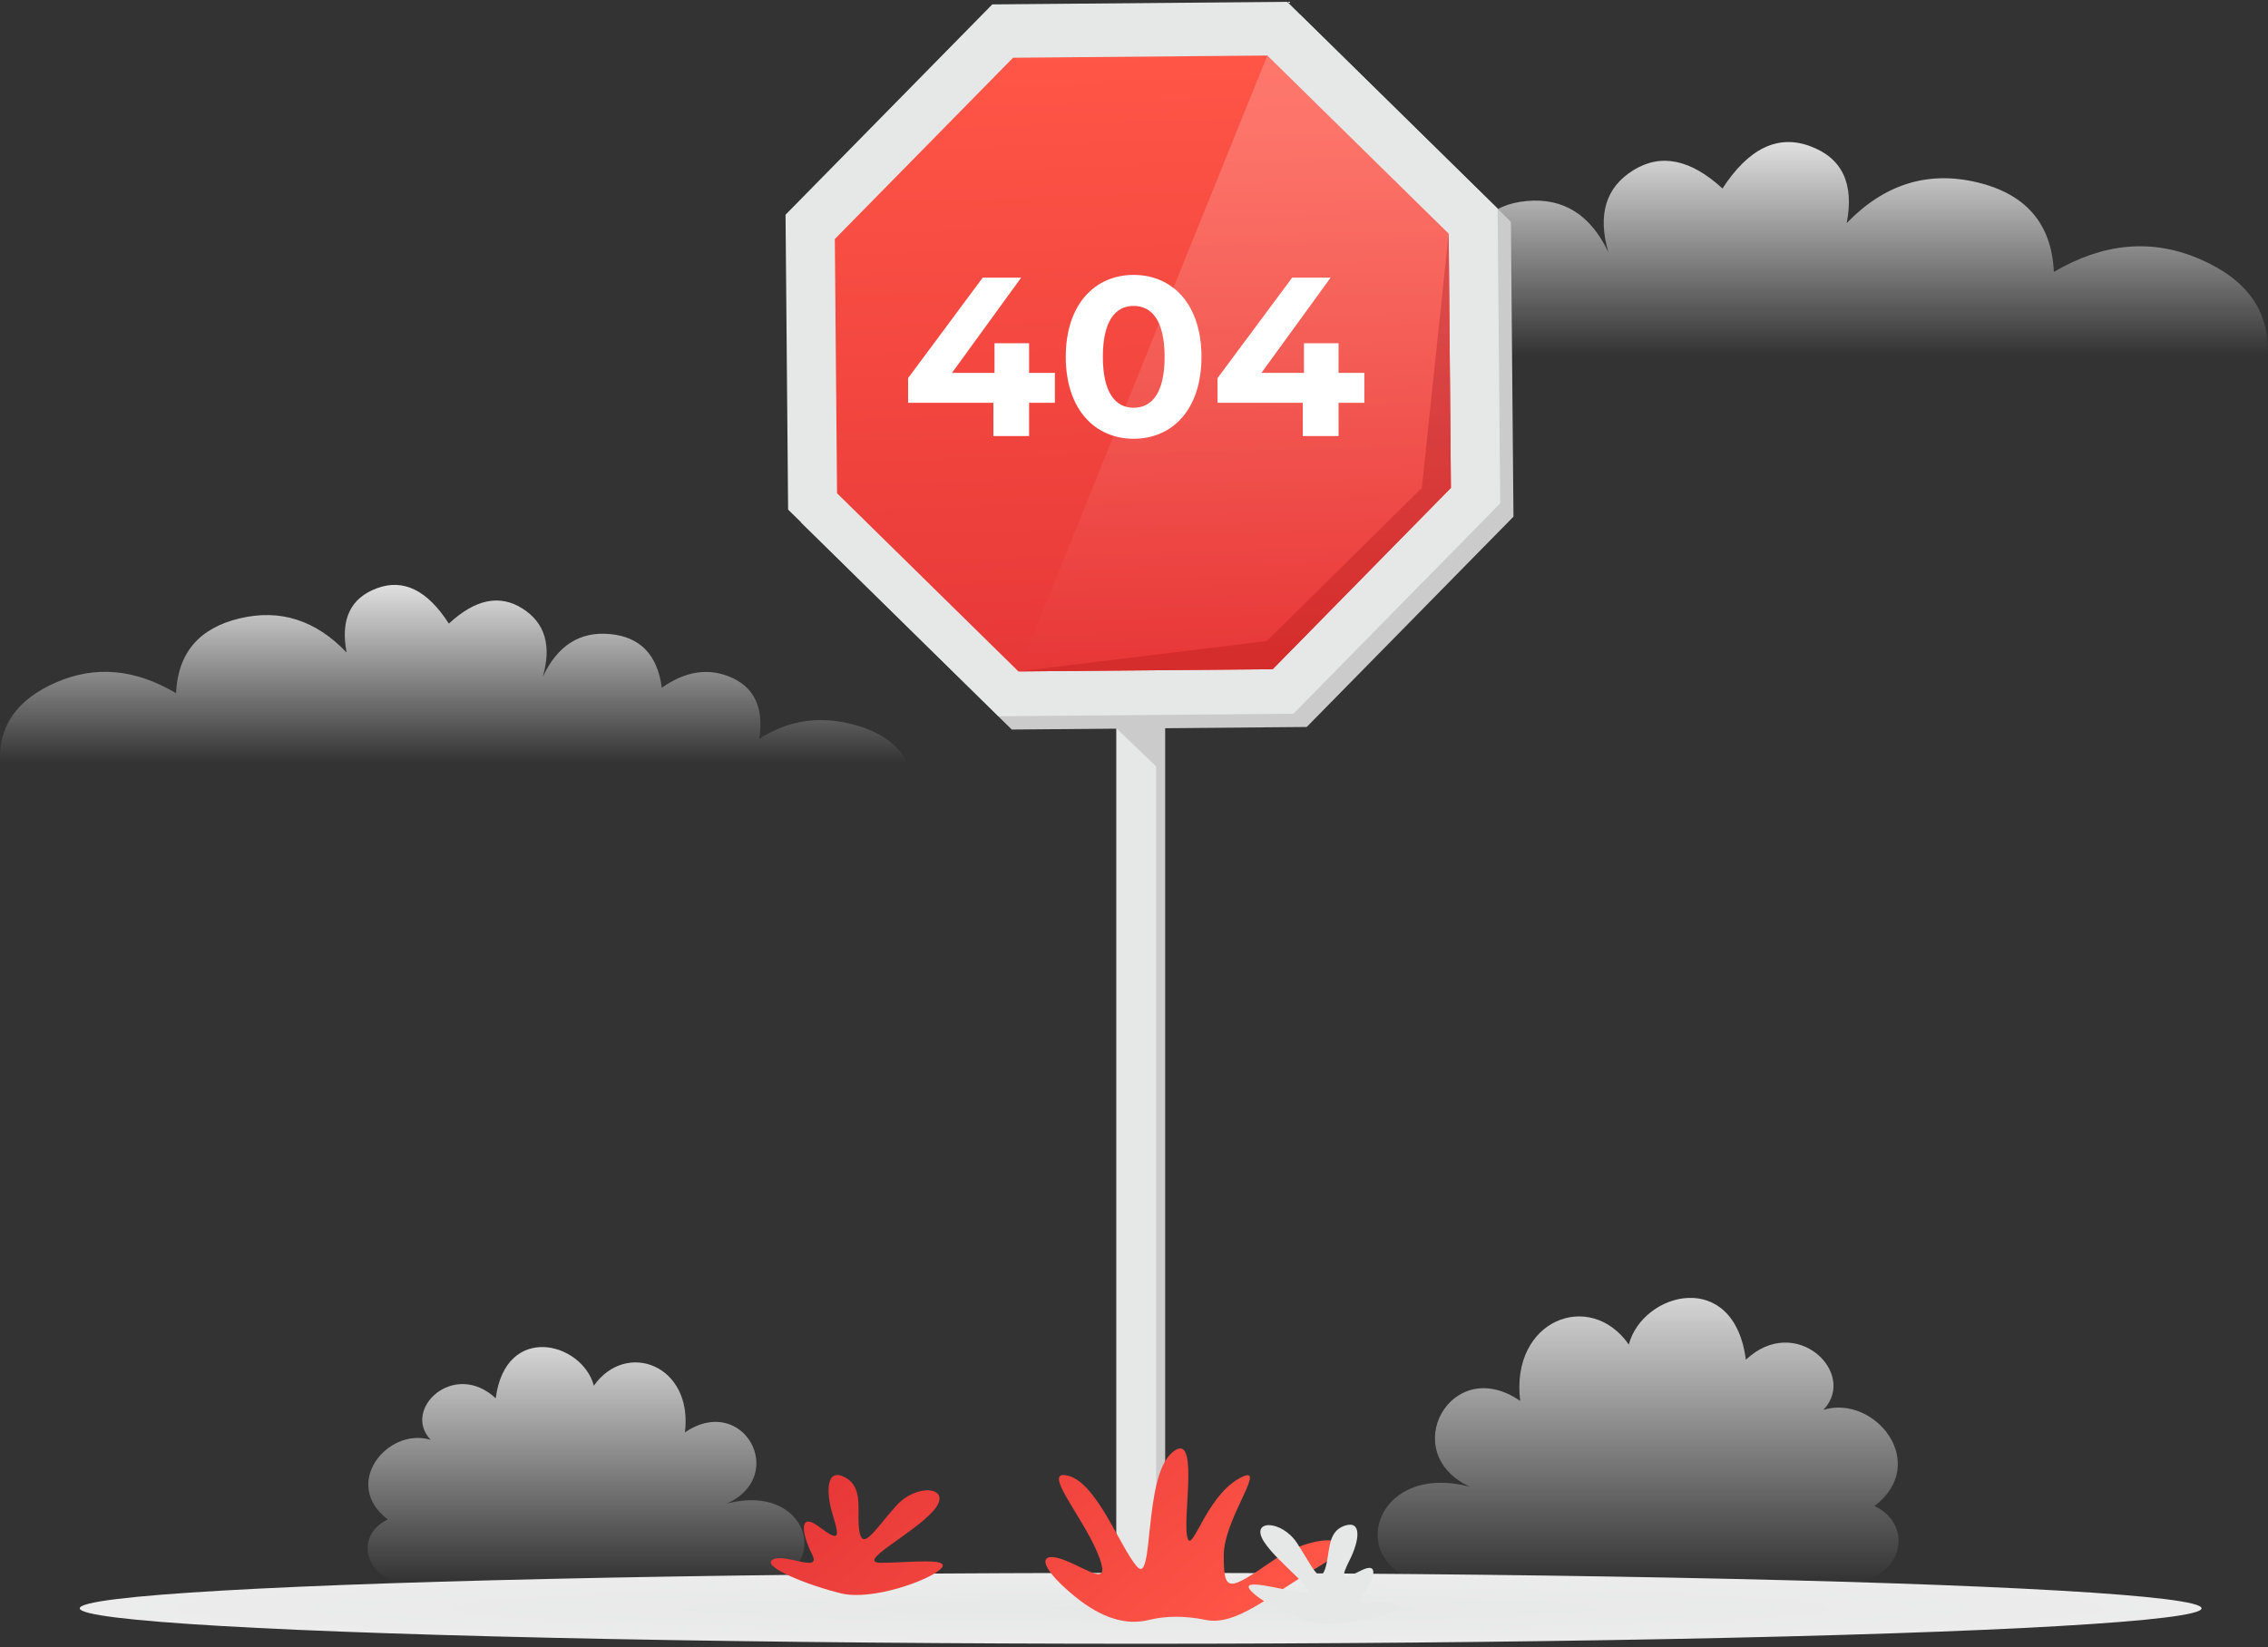<?xml version="1.0" encoding="UTF-8"?><svg width="512" height="372" xmlns="http://www.w3.org/2000/svg"><rect width="100%" height="100%" fill="#333333" stroke="none"/><defs><linearGradient x1="94.118%" y1="0%" x2="94.118%" y2="100%" id="a"><stop stop-color="#E6E6E6" offset="0%"/><stop stop-color="#E6E6E6" stop-opacity="0" offset="100%"/></linearGradient><radialGradient fx="50%" fy="50%" gradientTransform="matrix(0 -1 1.04 0 -.02 1)" id="b"><stop stop-color="#E6E8E7" offset="0%"/><stop stop-color="#ECECEC" offset="100%"/></radialGradient><linearGradient x1="93.055%" y1="69.396%" x2="6.375%" y2="35.394%" id="c"><stop stop-color="#FF5647" offset="0%"/><stop stop-color="#E73838" offset="100%"/></linearGradient><linearGradient x1="1.517%" y1="46.292%" x2="87.293%" y2="80.71%" id="d"><stop stop-color="#FFF" stop-opacity="0" offset="0%"/><stop stop-color="#FFF" offset="100%"/></linearGradient></defs><g transform="translate(0 -33)" fill="none" fill-rule="evenodd"><path d="M.033 205.256h204.902c-2.545-4.678-7.292-7.71-14.241-9.095-6.949-1.385-13.378-.151-19.286 3.701 1.037-6.882-1.016-11.486-6.158-13.81-5.142-2.324-10.426-1.572-15.851 2.256-.98-7.451-4.877-11.493-11.689-12.126-6.812-.633-11.872 2.59-15.179 9.668 2.044-7.078.504-12.231-4.618-15.458-5.122-3.227-10.649-2.084-16.581 3.429-4.847-7.544-10.262-10.206-16.247-7.985-5.984 2.221-8.264 7.056-6.839 14.505-6.967-7.314-15.023-9.878-24.168-7.694-9.145 2.185-13.923 7.815-14.334 16.892-9.211-5.488-18.245-6.299-27.104-2.433-8.859 3.866-13.061 9.916-12.605 18.151z" fill="url(#a)" fill-rule="nonzero"/><path d="M263.041 113.256h248.894c-3.091-5.61-8.857-9.245-17.299-10.906s-16.25-.182-23.427 4.438c1.259-8.253-1.234-13.773-7.48-16.56-6.246-2.787-12.664-1.885-19.255 2.705-1.191-8.934-5.923-13.781-14.198-14.54-8.275-.759-14.421 3.105-18.439 11.593 2.482-8.488.613-14.666-5.609-18.536-6.222-3.87-12.936-2.499-20.142 4.111-5.887-9.046-12.466-12.238-19.735-9.575-7.269 2.663-10.038 8.461-8.307 17.394-8.463-8.77-18.249-11.845-29.357-9.226-11.109 2.62-16.913 9.371-17.411 20.255-11.188-6.581-22.163-7.553-32.924-2.917-10.761 4.636-15.865 11.891-15.312 21.765z" fill="url(#a)" fill-rule="nonzero" transform="matrix(-1 0 0 1 774.935 0)"/><path d="M128.097 390.222h44.647c9.184 0 12.233-10.344 4.311-14.106 10.59-8.044 0-20.92-9.675-17.987 6.587-6.871-5.256-18.153-14.679-9.377-2.268-17.206-19.539-12.674-22.155-2.844-7.329-10.364-22.435-4.657-20.564 10.55-13.075-8.951-23.452 9.765-9.452 16.08-18.272-4.859-23.863 14.573-9.05 17.684h36.618z" fill="url(#a)" fill-rule="nonzero" transform="matrix(-1 0 0 1 264.606 0)"/><path d="M364.787 390.118h53.25c10.953 0 14.59-12.489 5.141-17.031 12.631-9.713 0-25.258-11.54-21.717 7.856-8.296-6.269-21.918-17.508-11.322-2.704-20.774-23.304-15.302-26.424-3.434-8.741-12.513-26.758-5.623-24.527 12.738-15.594-10.807-27.971 11.791-11.274 19.415-21.793-5.867-28.461 17.595-10.794 21.352h43.674z" fill="url(#a)" fill-rule="nonzero"/><ellipse fill="url(#b)" fill-rule="nonzero" cx="257.5" cy="396.182" rx="239.5" ry="8"/><path fill="#E6E8E7" fill-rule="nonzero" d="M252 169.182h11v228h-11z"/><path fill="#CBCBCB" fill-rule="nonzero" d="M250.154 195.688L263 169.182v228h-2v-191.11z"/><path fill="#CBCBCB" fill-rule="nonzero" d="M180.916 151.071l-.581-66.584 46.671-47.493 66.584-.581 47.493 46.671.581 66.584-46.671 47.493-66.584.581z"/><path fill="#E6E8E7" fill-rule="nonzero" d="M177.916 148.071l-.581-66.584 46.671-47.493 66.584-.581 47.493 46.671.581 66.584-46.671 47.493-66.584.581z"/><path fill="url(#c)" fill-rule="nonzero" transform="rotate(-113 258 115.078)" d="M258 40.078l53.033 21.967L333 115.078l-21.967 53.033L258 190.077l-53.033-21.967L183 115.078l21.967-53.033z"/><path fill="#D52D2C" fill-rule="nonzero" d="M327.038 85.773l.501 57.4-40.234 40.942-57.4.501 56.099-6.874 34.971-34.57z"/><path fill="url(#d)" fill-rule="nonzero" opacity=".2" style="mix-blend-mode:soft-light" transform="rotate(-113 272.402 120.896)" d="M336.418 162.946l-53.033 21.967-53.033-21.967-21.967-53.033 21.967-53.033z"/><path d="M238.142 117.206v6.746h-5.822v7.513h-8.068v-7.513H205v-5.57l16.852-22.691h8.681l-15.626 21.515h9.6v-6.695h7.813v6.695h5.822zm17.771 14.871c-8.783 0-15.32-6.695-15.32-18.5 0-11.805 6.536-18.5 15.32-18.5 8.834 0 15.32 6.695 15.32 18.5 0 11.805-6.485 18.5-15.32 18.5zm0-7.001c4.136 0 6.996-3.373 6.996-11.499s-2.86-11.499-6.996-11.499c-4.085 0-6.945 3.373-6.945 11.499 0 8.126 2.86 11.499 6.945 11.499zM308 117.206v6.746h-5.822v7.513H294.11v-7.513h-19.252v-5.57L291.71 95.691h8.681L284.765 117.206h9.6v-6.695h7.813v6.695H308z" fill="#FFF"/><path d="M190.012 392.835c-6.811-1.6-18.292-5.993-15.614-7.633 2.679-1.64 11.215 3.232 8.917-1.245-2.297-4.477-3.081-9.665 1.471-6.271 4.552 3.393 4.902 2.878 3.247-2.452s-1.553-10.988 2.801-8.589c4.354 2.399 2.401 7.96 3.188 12.213.787 4.252 3.253-.125 8.167-5.696 4.915-5.571 13.179-4.335 8.537.98-4.642 5.315-17.811 11.76-11.808 11.76s16.237-1.319 13.444 1.384c-2.793 2.703-15.539 7.149-22.351 5.549zM259.4 398.795c-5.254 1.323-10.854-.456-16.801-5.337-8.92-7.322-7.937-10.411-2.153-8.103 5.785 2.308 10.713 6.453 7.254-1.831-3.459-8.284-12.9-19.045-6.45-17.247 6.45 1.798 11.473 15.866 15.384 20.44 3.911 4.574 1.428-19.769 7.811-25.562 6.383-5.793 2.634 13.404 3.515 18.596.881 5.192 3.937-8.313 11.508-12.739 7.57-4.426-3.203 8.619-3.203 17.192s.993 8.138 11.169 1.151c10.176-6.987 21.808-5.378 10.332 1.362s-18.667 13.487-25.587 12.077c-4.613-.94-8.872-.94-12.777 0z" fill="url(#c)" fill-rule="nonzero"/><path d="M300.686 399.715c6.075-.418 16.54-2.552 14.454-4.298-2.086-1.746-10.082 1.193-7.507-2.263 2.574-3.456 3.94-7.716-.429-5.48-4.37 2.236-4.602 1.755-2.467-2.507 2.135-4.262 2.801-9.039-1.265-7.613-4.066 1.426-3.128 6.375-4.372 9.847-1.245 3.473-2.782-.549-6.269-5.908-3.486-5.359-10.763-5.446-7.477-.339 3.286 5.107 13.758 12.328 8.592 11.51-5.166-.818-13.796-3.324-11.753-.667 2.043 2.656 12.419 8.136 18.494 7.718z" fill="#E6E8E7" fill-rule="nonzero"/></g></svg>
